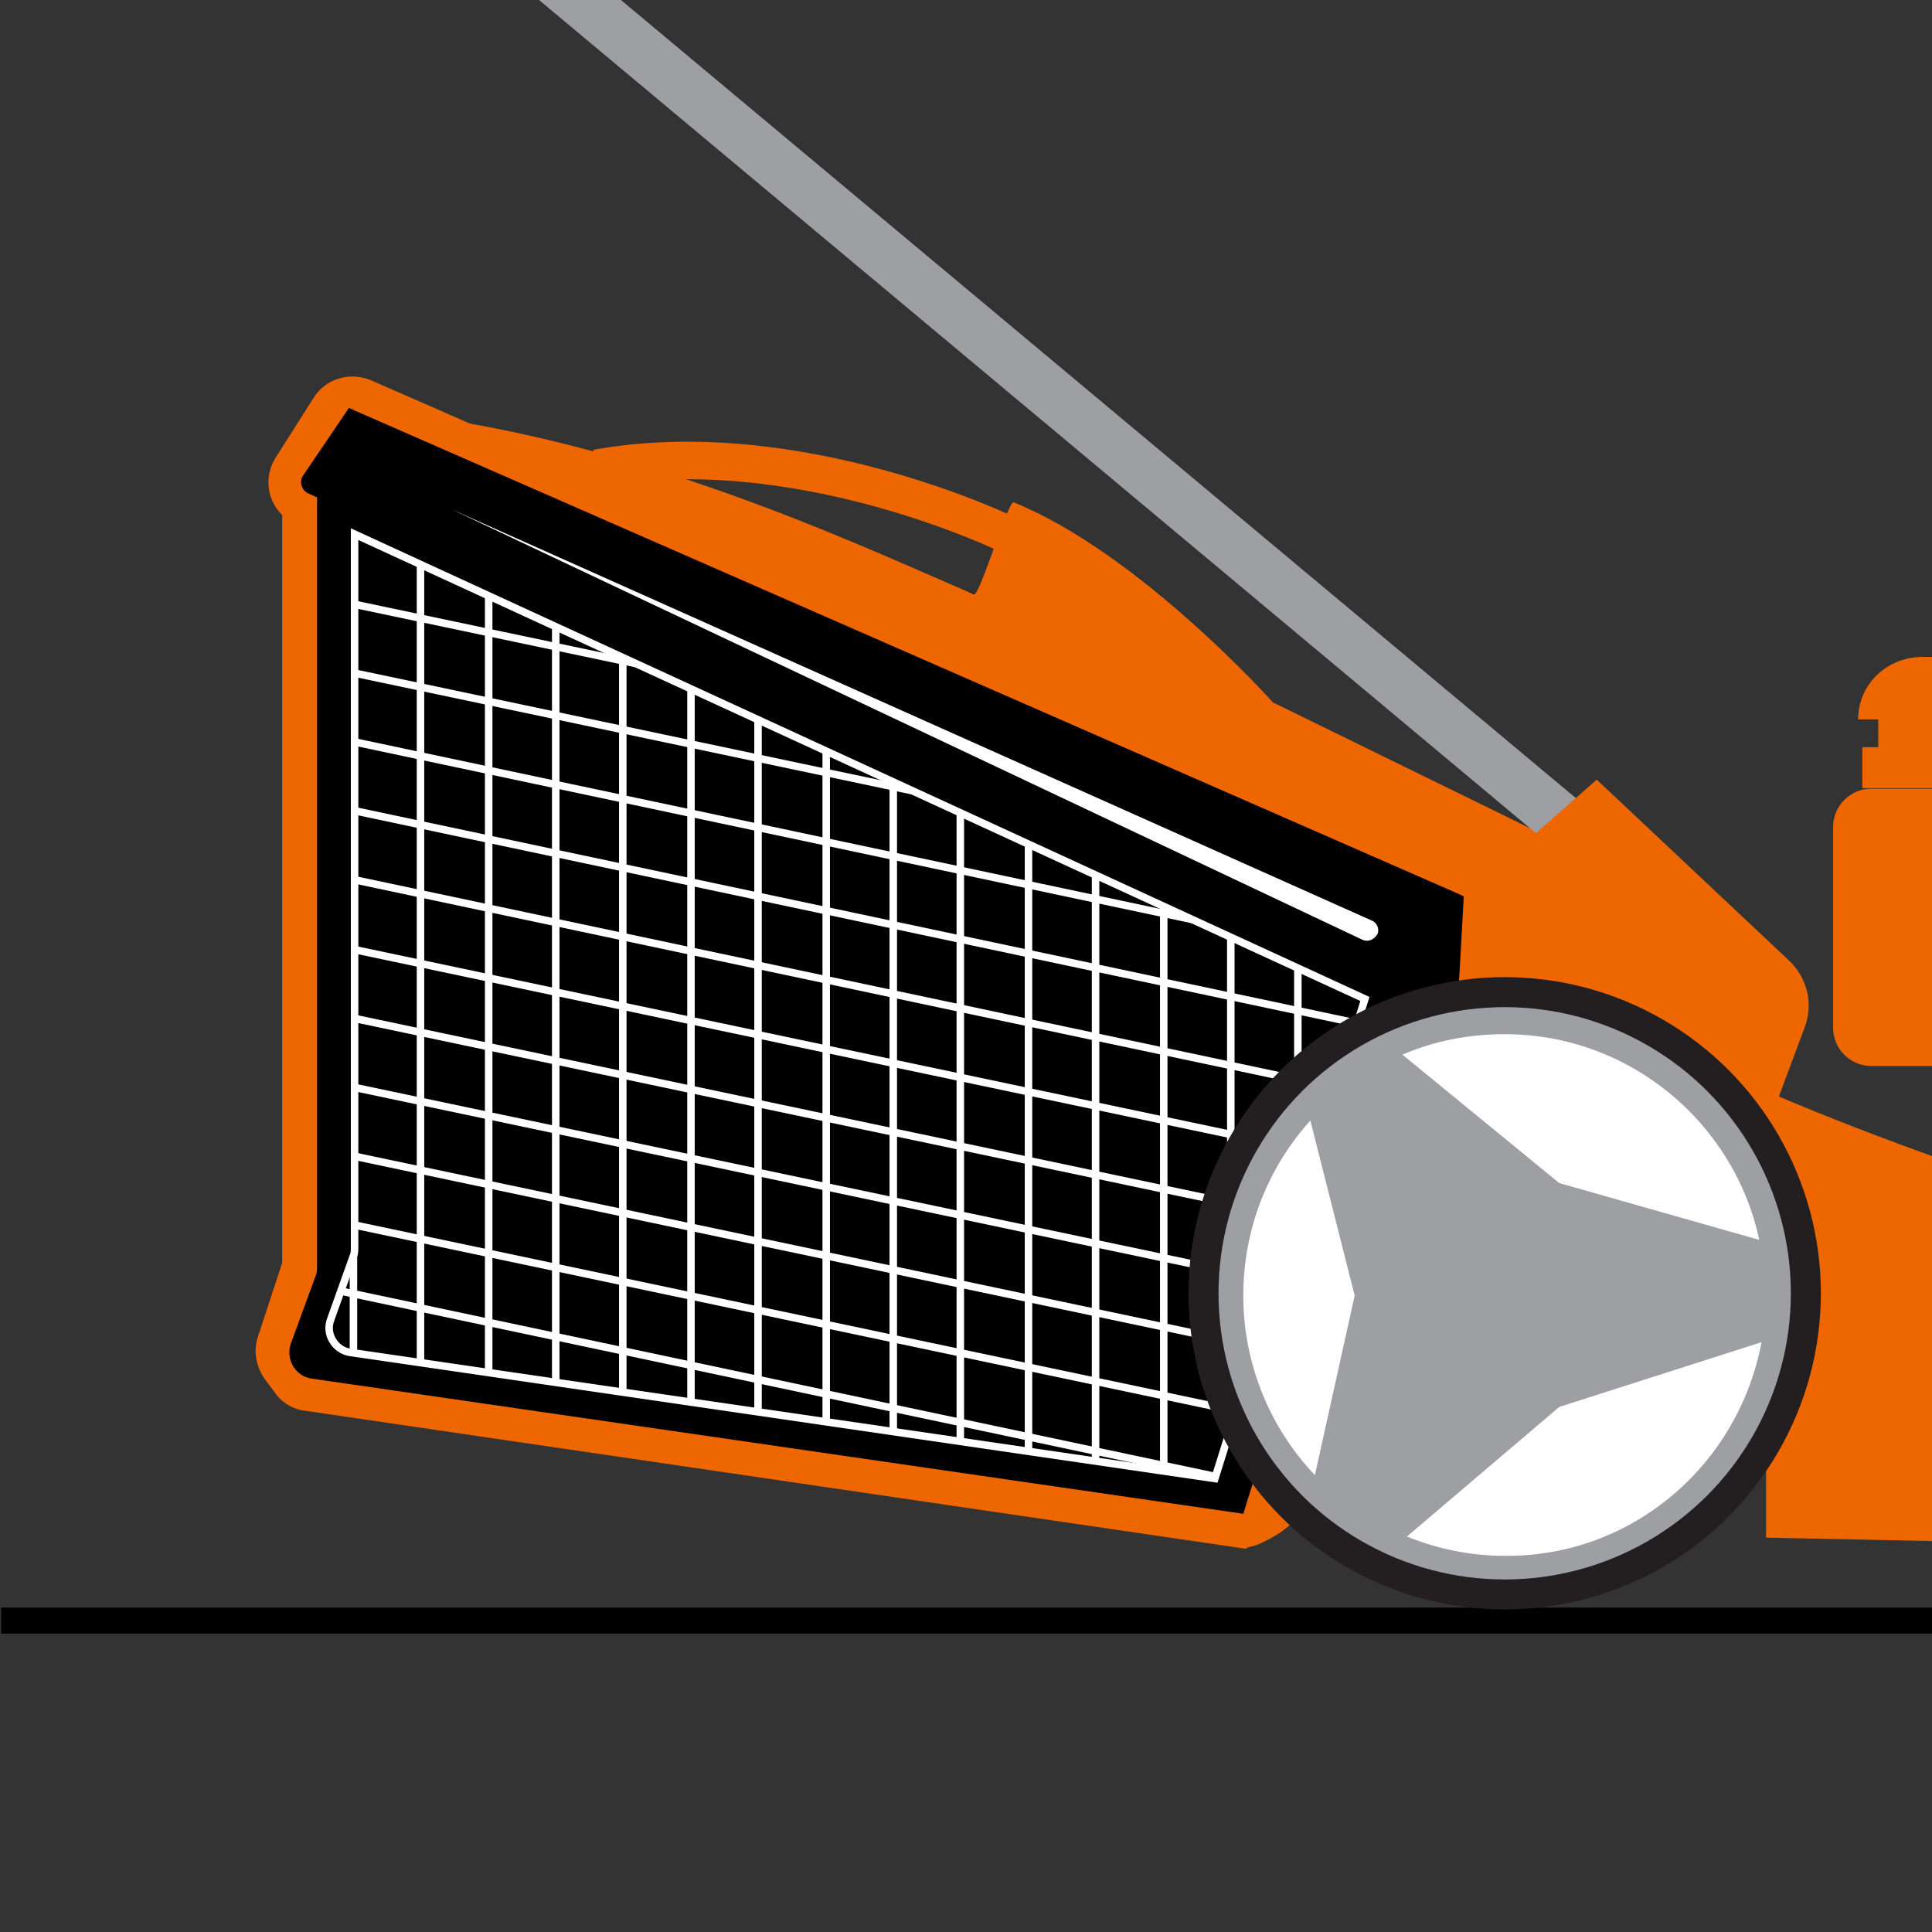 <svg xmlns="http://www.w3.org/2000/svg" xmlns:xlink="http://www.w3.org/1999/xlink" width="170" height="170" xmlns:v="https://vecta.io/nano"><rect width="100%" height="100%" fill="#333333" stroke="none"/><style><![CDATA[.Ed{fill:none}.Ee{stroke-miterlimit:10}.Ef{fill:#ed6600}.Eg{stroke:#fff}.Eh{stroke-width:.66}.Ei{clip-path:url(#D)}]]></style><g class="Ed Ee"><path d="M170 142.6H.1" stroke="#000" stroke-width="2.284"/><path d="M109.1 133.2l-81.8-12c-.3 0-.6-.2-.7-.4l-.9-1.2c-.2-.3-.3-.7-.2-1l2.2-6.7c0-.1.1-.2.1-.3V44.4a1.1 1.1 0 0 0-.6-1h0c-.6-.3-.8-1-.4-1.6l3.3-5.2c.3-.5.9-.6 1.4-.4l96.4 42.2c.5.2.8.8.6 1.4l-16.6 51.5c-.1.8-1.6 1.5-2.2 1.8-.2.1-.4.1-.6.1z" stroke="#ed6600" stroke-width="5.94"/></g><defs><path id="A" d="M143.6 170H31.2C16.6 170 0 155.8 0 141.2V28.8C0 14.2 16.6 0 31.2 0h112.4C158.2 0 170 14.2 170 28.8v112.4c0 14.6-11.8 28.8-26.4 28.8z"/></defs><clipPath id="B"><use xlink:href="#A"/></clipPath><g clip-path="url(#B)"><path d="M155.4 96s45.6 20.2 82.6 19.6V137l-82.6-1.7V96z" class="Ef"/><path d="M138.5 84.1l-36.3-19.6.7-3.1c.4-1.7-.5-3.3-2.1-3.9-11.9-4.2-58.3-20.4-70.1-21.6l-4 5.9c-.4.5-.2 1.3.4 1.6l96.5 44.4 14.9-3.7z"/><path d="M88.8 47.1S70.3 38 52.5 41.2" stroke="#ed6600" stroke-width="3.3" class="Ed Ee"/><path d="M135.3 73.2L112 61.8s-11.7-13.1-22.8-17.6c-.5-.2-3 8.3-3.5 8.1-11.2-4.8-31.7-14.6-55-16.4l98.2 43 3.9-1.5 2.5-4.2z" class="Ef"/><path d="M27.9 43.7v67.7c0 .3 0 .5-.1.8l-2.2 6c-.5 1.4.4 2.9 1.8 3.1l82 11.9 14.2-45.5-95.7-44z"/><defs><path id="C" d="M31.2 47v62.8c0 .2 0 .5-.1.7l-2 5.6c-.5 1.3.4 2.7 1.7 2.9l76.1 11.1 13.2-42.2L31.2 47z"/></defs><clipPath id="D"><use xlink:href="#C"/></clipPath><g class="Ed Ee Eg Eh Ei"><path d="M31.1 41.3v95.5M37 41.3v95.5m6-95.5v95.5m5.9-95.5v95.5m5.9-95.5v95.5m6-95.5v95.5m5.9-95.5v95.5m6-95.5v95.5m5.9-95.5v95.5m5.9-95.5v95.5m6-95.5v95.5m5.9-95.5v95.5m6-95.5v95.5m5.9-95.5v95.5m5.9-95.5v95.5m6-95.5v95.5m5.9-95.5v95.5"/></g><g class="Ed Ee Eg Eh Ei"><path d="M15.2 122.6l93.4 19.8m-92.2-25.6l93.4 19.8M17.7 111l93.4 19.8m-92.2-25.6l93.4 19.7M20.1 99.4l93.4 19.7M21.3 93.6l93.5 19.7M22.6 87.8l93.4 19.7M23.8 82l93.4 19.7M25 76.1l93.4 19.8M26.3 70.3l93.4 19.8M27.5 64.5l93.4 19.8M28.7 58.7l93.4 19.7M29.9 52.9l93.5 19.7M31.2 47.1l93.4 19.7M32.4 41.3L125.8 61M33.6 35.5L127 55.2M34.9 29.6l93.4 19.8"/></g><g class="Ed Ee"><use xlink:href="#C" class="Eg Eh"/><path d="M137.9 72.6L.9-41.9a8.78 8.78 0 0 1-.7-12.8l12.4-12.8" stroke="#9d9fa2" stroke-width="4.62"/></g><path d="M155.4 99.5l3.4-9.1c.8-2.1.2-4.4-1.4-5.9l-16.9-15.9-11.7 10.3-.5 8.9 27.1 11.7z" class="Ef"/><circle cx="132.4" cy="114" r="23" stroke-width="3.726" class="Ed Eg"/><g fill="#fff"><circle cx="132.4" cy="114" r="23"/><circle cx="132.4" cy="114" r="23"/></g><path d="M132.4 86.3c15.3 0 27.6 12.4 27.6 27.6 0 15.3-12.4 27.6-27.6 27.6-15.3 0-27.6-12.4-27.6-27.6s12.3-27.6 27.6-27.6zm0 4.7c-3.2 0-6.2.6-9 1.8l13.8 11.3 17.6 5C152.6 98.8 143.4 91 132.4 91zm22.6 27.1l-17.8 5.7-13.4 11.4c2.7 1.1 5.6 1.7 8.6 1.7 11.3.1 20.6-8.1 22.6-18.8zm-39.3 11.7l3.5-15.8-3.9-15.4c-3.7 4.1-5.9 9.5-5.9 15.4 0 6.1 2.4 11.7 6.3 15.8z" fill="#9d9fa2"/><g class="Ef"><path d="M164.7 93.8h17.6a3.37 3.37 0 0 0 3.4-3.4V72.8a3.37 3.37 0 0 0-3.4-3.4h-17.6a3.37 3.37 0 0 0-3.4 3.4v17.6a3.37 3.37 0 0 0 3.4 3.4z"/><path d="M174.569 69.346h-10.7v-3.6h10.7z"/><path d="M173.069 66.258h-7.8v-3.6h7.8z"/><path d="M163.5 63.3h12.1 0c0-3-2.5-5.5-5.5-5.5H169c-3.1.1-5.5 2.5-5.5 5.5h0z"/></g></g><circle cx="132.4" cy="113.8" r="26.5" stroke="#231f20" stroke-width="2.64" class="Ed"/><path d="M119.9 82.7L39.7 44.8l81 36.2c.5.2.7.8.5 1.2-.3.5-.8.7-1.3.5z" fill="#fff"/></svg>